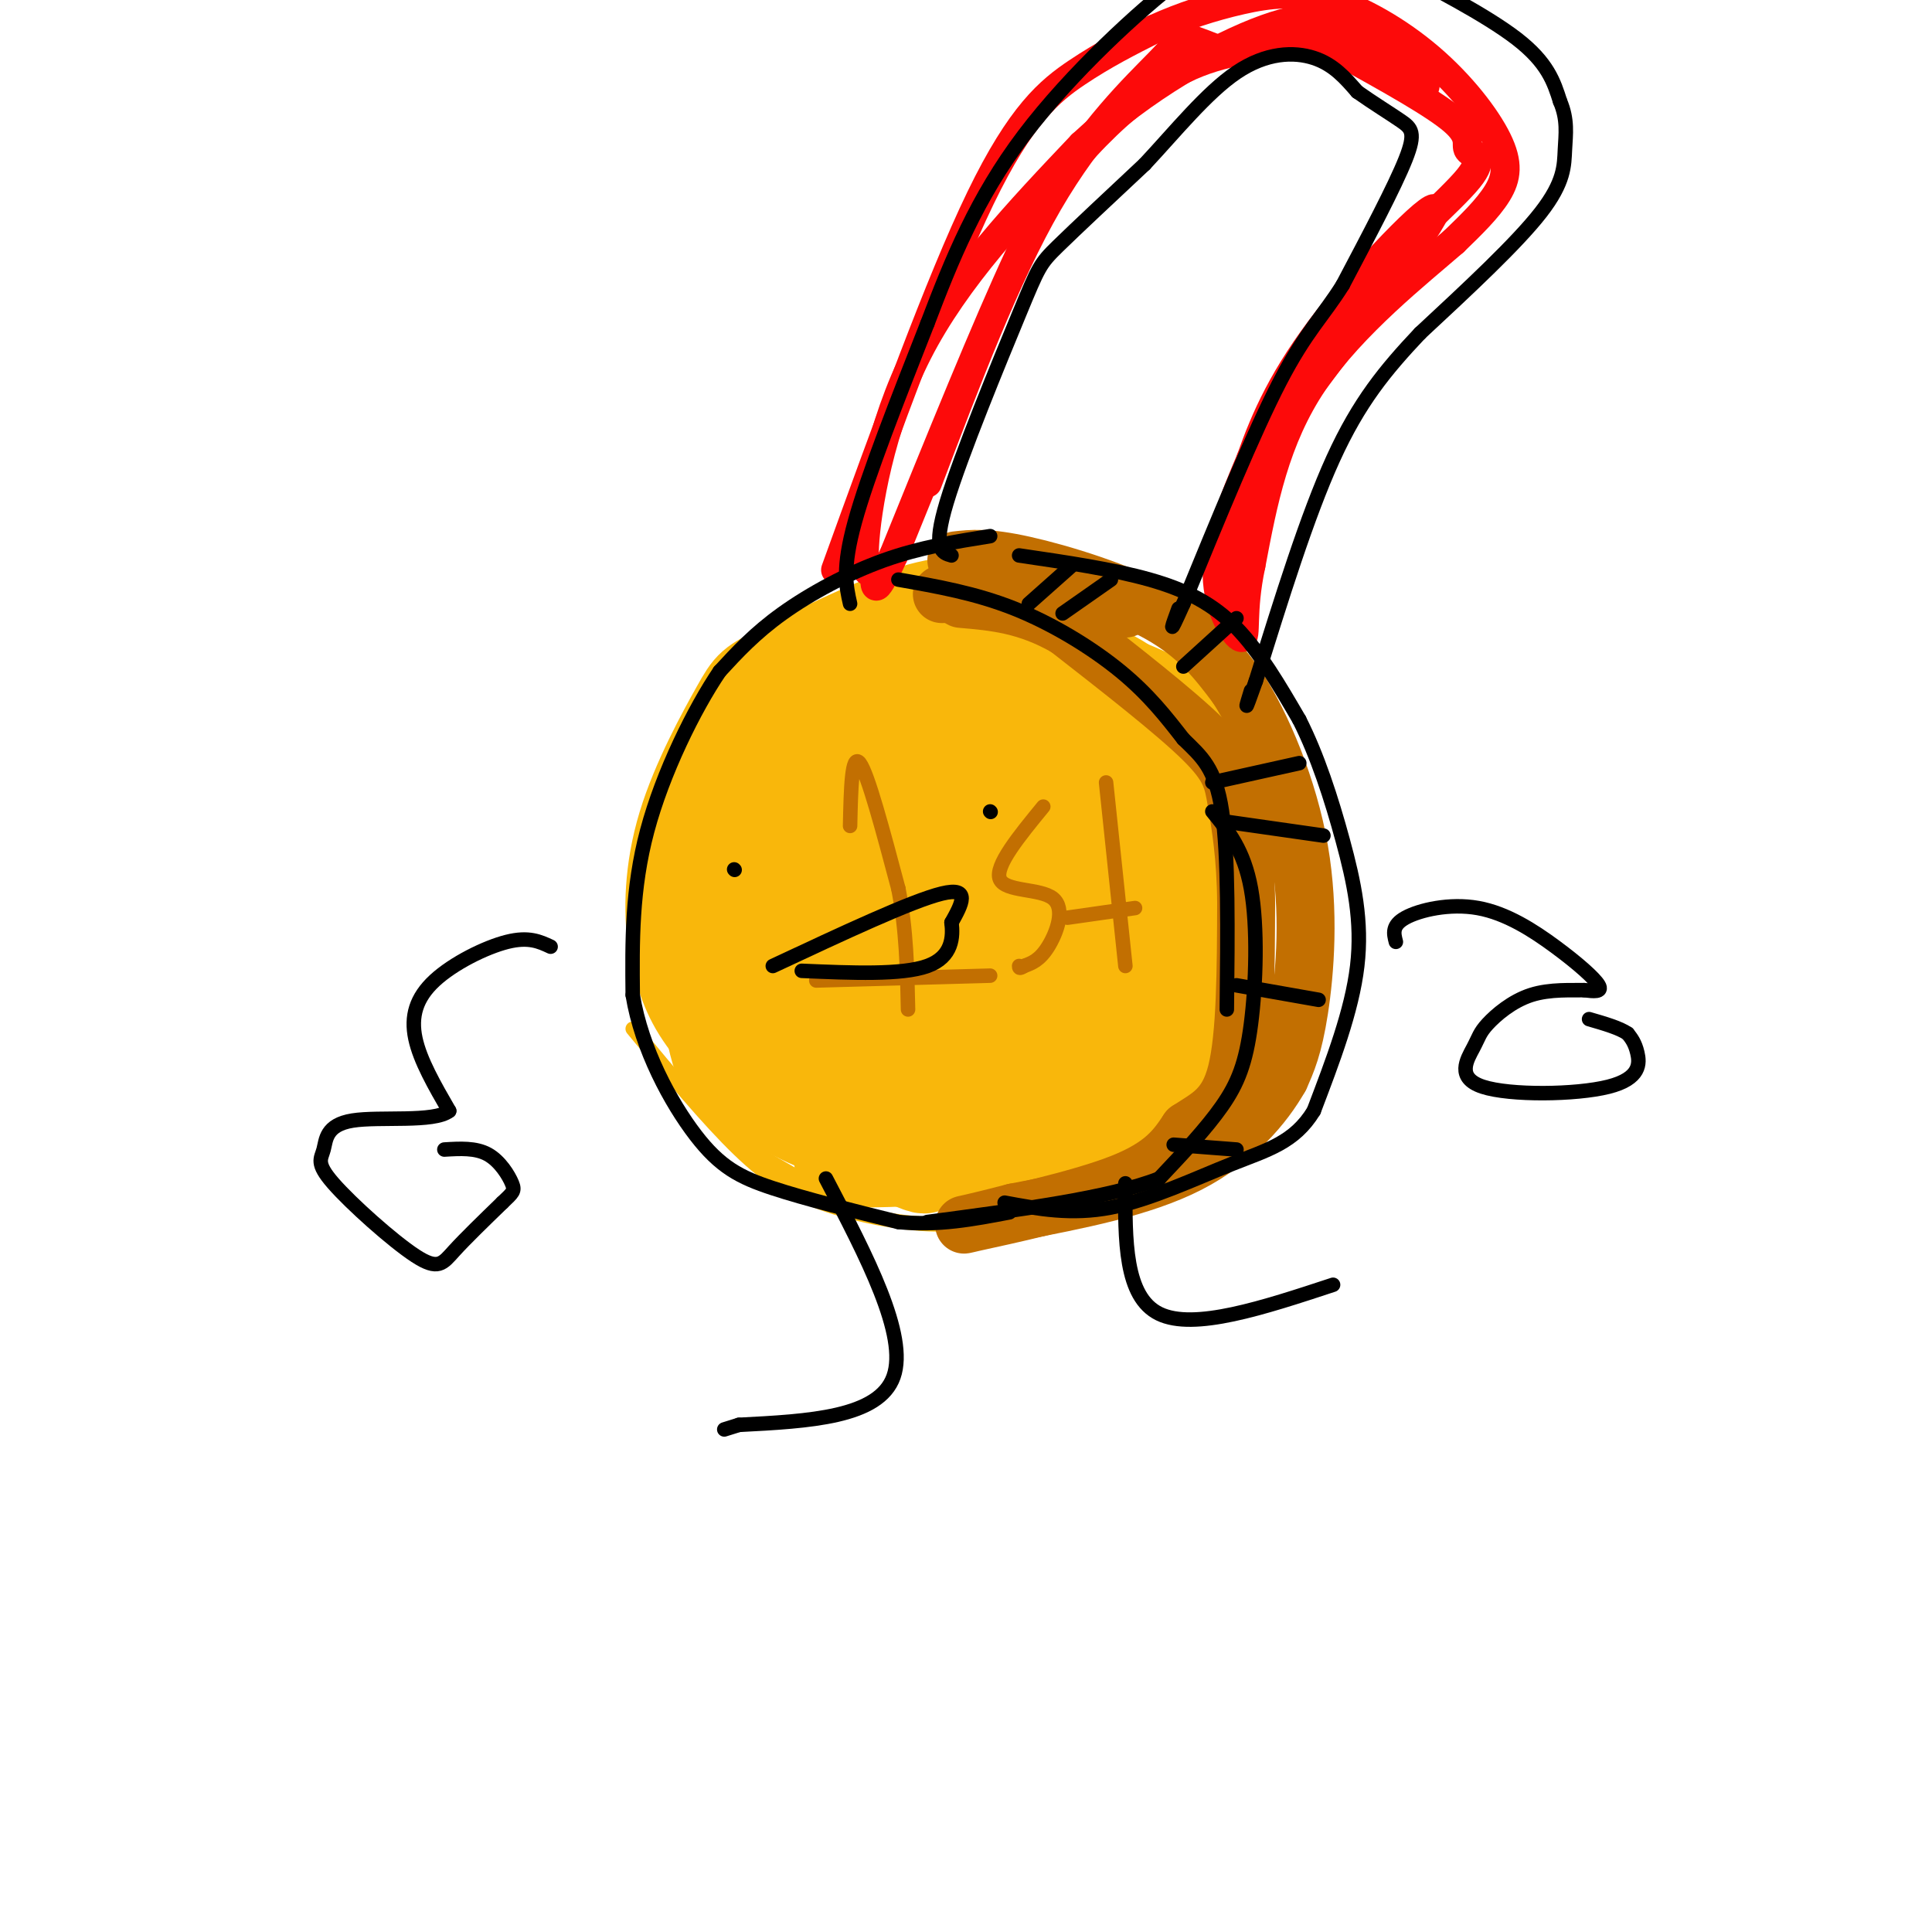 <svg viewBox='0 0 400 400' version='1.1' xmlns='http://www.w3.org/2000/svg' xmlns:xlink='http://www.w3.org/1999/xlink'><g fill='none' stroke='rgb(249,183,11)' stroke-width='3' stroke-linecap='round' stroke-linejoin='round'><path d='M204,127c-7.690,-1.042 -15.381,-2.083 -25,2c-9.619,4.083 -21.167,13.292 -27,17c-5.833,3.708 -5.952,1.917 -8,9c-2.048,7.083 -6.024,23.042 -10,39'/><path d='M170,136c-5.095,-0.690 -10.190,-1.381 -16,10c-5.810,11.381 -12.333,34.833 -16,46c-3.667,11.167 -4.476,10.048 -1,15c3.476,4.952 11.238,15.976 19,27'/><path d='M141,158c-1.726,1.429 -3.452,2.857 -4,13c-0.548,10.143 0.083,29.000 2,41c1.917,12.000 5.119,17.143 11,22c5.881,4.857 14.440,9.429 23,14'/><path d='M131,213c7.750,9.363 15.500,18.726 22,25c6.500,6.274 11.750,9.458 20,12c8.250,2.542 19.500,4.440 28,3c8.500,-1.440 14.250,-6.220 20,-11'/><path d='M188,129c3.042,-2.113 6.083,-4.226 16,-3c9.917,1.226 26.708,5.792 36,10c9.292,4.208 11.083,8.060 13,16c1.917,7.940 3.958,19.970 6,32'/><path d='M259,184c0.833,8.667 -0.083,14.333 -1,20'/><path d='M147,228c3.381,3.036 6.762,6.071 16,10c9.238,3.929 24.333,8.750 32,11c7.667,2.250 7.905,1.929 14,0c6.095,-1.929 18.048,-5.464 30,-9'/><path d='M192,247c8.583,0.351 17.167,0.702 24,0c6.833,-0.702 11.917,-2.458 17,-5c5.083,-2.542 10.167,-5.869 16,-12c5.833,-6.131 12.417,-15.065 19,-24'/><path d='M236,240c6.833,-3.750 13.667,-7.500 19,-15c5.333,-7.500 9.167,-18.750 13,-30'/></g>
<g fill='none' stroke='rgb(249,183,11)' stroke-width='20' stroke-linecap='round' stroke-linejoin='round'><path d='M192,145c-3.194,-1.171 -6.388,-2.343 -10,-2c-3.612,0.343 -7.642,2.200 -12,6c-4.358,3.800 -9.044,9.544 -13,14c-3.956,4.456 -7.180,7.623 -7,16c0.180,8.377 3.766,21.965 7,30c3.234,8.035 6.117,10.518 9,13'/><path d='M166,222c2.154,3.111 3.041,4.388 6,6c2.959,1.612 7.992,3.559 15,5c7.008,1.441 15.991,2.376 24,-2c8.009,-4.376 15.042,-14.063 18,-19c2.958,-4.937 1.840,-5.124 2,-7c0.160,-1.876 1.600,-5.441 -1,-12c-2.600,-6.559 -9.238,-16.112 -16,-23c-6.762,-6.888 -13.646,-11.111 -19,-13c-5.354,-1.889 -9.177,-1.445 -13,-1'/><path d='M182,156c-5.223,2.050 -11.781,7.674 -16,12c-4.219,4.326 -6.100,7.356 -8,14c-1.900,6.644 -3.819,16.904 -3,25c0.819,8.096 4.377,14.027 10,19c5.623,4.973 13.312,8.986 21,13'/><path d='M186,239c5.127,2.681 7.446,2.884 3,1c-4.446,-1.884 -15.656,-5.856 -22,-9c-6.344,-3.144 -7.824,-5.462 -11,-9c-3.176,-3.538 -8.050,-8.297 -11,-13c-2.950,-4.703 -3.975,-9.352 -5,-14'/><path d='M140,195c-0.941,-6.225 -0.794,-14.787 2,-24c2.794,-9.213 8.233,-19.078 11,-24c2.767,-4.922 2.860,-4.902 9,-8c6.140,-3.098 18.326,-9.314 27,-12c8.674,-2.686 13.837,-1.843 19,-1'/><path d='M208,126c6.676,2.326 13.864,8.639 20,16c6.136,7.361 11.218,15.768 11,28c-0.218,12.232 -5.738,28.289 -10,36c-4.262,7.711 -7.266,7.077 -12,7c-4.734,-0.077 -11.198,0.402 -19,-1c-7.802,-1.402 -16.944,-4.686 -22,-8c-5.056,-3.314 -6.028,-6.657 -7,-10'/><path d='M169,194c-1.584,-2.734 -2.043,-4.570 3,-12c5.043,-7.430 15.588,-20.454 21,-27c5.412,-6.546 5.690,-6.612 9,-8c3.310,-1.388 9.652,-4.096 15,-3c5.348,1.096 9.704,5.995 14,14c4.296,8.005 8.533,19.115 9,28c0.467,8.885 -2.836,15.546 -5,20c-2.164,4.454 -3.190,6.701 -6,9c-2.810,2.299 -7.405,4.649 -12,7'/><path d='M217,222c-4.178,2.068 -8.624,3.738 -13,4c-4.376,0.262 -8.683,-0.886 -16,-2c-7.317,-1.114 -17.645,-2.196 -11,-12c6.645,-9.804 30.264,-28.332 40,-36c9.736,-7.668 5.589,-4.478 5,-2c-0.589,2.478 2.380,4.244 2,6c-0.380,1.756 -4.109,3.502 -7,3c-2.891,-0.502 -4.946,-3.251 -7,-6'/><path d='M210,177c-4.346,-3.490 -11.711,-9.214 -18,-10c-6.289,-0.786 -11.501,3.365 -16,6c-4.499,2.635 -8.285,3.753 -12,10c-3.715,6.247 -7.357,17.624 -11,29'/><path d='M153,212c-1.871,6.327 -1.048,7.644 1,10c2.048,2.356 5.321,5.750 12,9c6.679,3.250 16.766,6.357 26,7c9.234,0.643 17.617,-1.179 26,-3'/><path d='M218,235c7.735,-1.568 14.073,-3.987 19,-11c4.927,-7.013 8.442,-18.619 9,-28c0.558,-9.381 -1.841,-16.537 -6,-22c-4.159,-5.463 -10.080,-9.231 -16,-13'/><path d='M224,161c-5.073,-2.724 -9.757,-3.033 -13,-3c-3.243,0.033 -5.045,0.409 -9,3c-3.955,2.591 -10.061,7.398 -13,11c-2.939,3.602 -2.710,5.998 -4,9c-1.290,3.002 -4.098,6.609 0,13c4.098,6.391 15.103,15.567 23,18c7.897,2.433 12.685,-1.876 14,-6c1.315,-4.124 -0.842,-8.062 -3,-12'/><path d='M219,194c-3.166,-3.509 -9.581,-6.281 -16,-12c-6.419,-5.719 -12.844,-14.386 -15,-22c-2.156,-7.614 -0.045,-14.175 3,-18c3.045,-3.825 7.022,-4.912 11,-6'/><path d='M202,136c6.356,-0.992 16.745,-0.472 25,3c8.255,3.472 14.376,9.896 19,16c4.624,6.104 7.750,11.887 8,22c0.250,10.113 -2.375,24.557 -5,39'/><path d='M249,216c-0.637,6.938 0.270,4.783 -3,5c-3.270,0.217 -10.719,2.807 -18,4c-7.281,1.193 -14.395,0.990 -19,0c-4.605,-0.990 -6.701,-2.767 -9,-4c-2.299,-1.233 -4.800,-1.924 -5,-7c-0.200,-5.076 1.900,-14.538 4,-24'/><path d='M199,190c2.863,-10.285 8.020,-23.997 12,-31c3.980,-7.003 6.782,-7.296 10,-6c3.218,1.296 6.852,4.183 9,6c2.148,1.817 2.809,2.566 5,8c2.191,5.434 5.912,15.553 5,26c-0.912,10.447 -6.456,21.224 -12,32'/><path d='M228,225c-4.188,7.761 -8.659,11.163 -20,13c-11.341,1.837 -29.553,2.110 -33,2c-3.447,-0.110 7.872,-0.603 14,-2c6.128,-1.397 7.064,-3.699 8,-6'/><path d='M197,232c8.178,-6.267 24.622,-18.933 28,-26c3.378,-7.067 -6.311,-8.533 -16,-10'/></g>
<g fill='none' stroke='rgb(194,111,1)' stroke-width='12' stroke-linecap='round' stroke-linejoin='round'><path d='M198,116c3.156,-0.356 6.311,-0.711 14,1c7.689,1.711 19.911,5.489 28,10c8.089,4.511 12.044,9.756 16,15'/><path d='M256,142c5.369,8.214 10.792,21.250 13,34c2.208,12.750 1.202,25.214 0,33c-1.202,7.786 -2.601,10.893 -4,14'/><path d='M265,223c-3.244,5.733 -9.356,13.067 -19,18c-9.644,4.933 -22.822,7.467 -36,10'/><path d='M210,251c-9.000,2.345 -13.500,3.208 -8,2c5.500,-1.208 21.000,-4.488 30,-8c9.000,-3.512 11.500,-7.256 14,-11'/><path d='M246,234c4.311,-2.822 8.089,-4.378 10,-12c1.911,-7.622 1.956,-21.311 2,-35'/><path d='M258,187c-0.060,-9.667 -1.208,-16.333 -2,-21c-0.792,-4.667 -1.226,-7.333 -7,-13c-5.774,-5.667 -16.887,-14.333 -28,-23'/><path d='M221,130c-8.333,-4.833 -15.167,-5.417 -22,-6'/><path d='M233,126c0.167,-1.250 0.333,-2.500 -6,-3c-6.333,-0.500 -19.167,-0.250 -32,0'/></g>
<g fill='none' stroke='rgb(194,111,1)' stroke-width='3' stroke-linecap='round' stroke-linejoin='round'><path d='M176,171c0.167,-7.583 0.333,-15.167 2,-13c1.667,2.167 4.833,14.083 8,26'/><path d='M186,184c1.667,8.500 1.833,16.750 2,25'/><path d='M169,203c0.000,0.000 36.000,-1.000 36,-1'/><path d='M216,167c-5.048,6.161 -10.095,12.321 -9,15c1.095,2.679 8.333,1.875 11,4c2.667,2.125 0.762,7.179 -1,10c-1.762,2.821 -3.381,3.411 -5,4'/><path d='M212,200c-1.000,0.667 -1.000,0.333 -1,0'/><path d='M229,162c0.000,0.000 4.000,38.000 4,38'/><path d='M221,190c0.000,0.000 14.000,-2.000 14,-2'/></g>
<g fill='none' stroke='rgb(253,10,10)' stroke-width='6' stroke-linecap='round' stroke-linejoin='round'><path d='M173,118c10.800,-29.822 21.600,-59.644 30,-77c8.400,-17.356 14.400,-22.244 20,-26c5.600,-3.756 10.800,-6.378 16,-9'/><path d='M239,6c5.742,-2.620 12.098,-4.669 18,-6c5.902,-1.331 11.349,-1.942 18,0c6.651,1.942 14.504,6.438 21,12c6.496,5.562 11.633,12.190 14,17c2.367,4.810 1.962,7.803 0,11c-1.962,3.197 -5.481,6.599 -9,10'/><path d='M301,50c-7.267,6.311 -20.933,17.089 -29,29c-8.067,11.911 -10.533,24.956 -13,38'/><path d='M259,117c-2.083,9.762 -0.792,15.167 -2,15c-1.208,-0.167 -4.917,-5.905 -5,-13c-0.083,-7.095 3.458,-15.548 7,-24'/><path d='M259,95c2.940,-8.345 6.792,-17.208 16,-29c9.208,-11.792 23.774,-26.512 22,-22c-1.774,4.512 -19.887,28.256 -38,52'/><path d='M259,96c-7.333,14.774 -6.667,25.708 -6,25c0.667,-0.708 1.333,-13.060 6,-25c4.667,-11.940 13.333,-23.470 22,-35'/><path d='M281,61c8.638,-10.537 19.233,-19.381 23,-24c3.767,-4.619 0.707,-5.013 0,-6c-0.707,-0.987 0.941,-2.568 -3,-6c-3.941,-3.432 -13.470,-8.716 -23,-14'/><path d='M278,11c-4.330,-2.672 -3.655,-2.351 -8,-2c-4.345,0.351 -13.711,0.733 -22,4c-8.289,3.267 -15.501,9.418 -21,15c-5.499,5.582 -9.285,10.595 -16,25c-6.715,14.405 -16.357,38.203 -26,62'/><path d='M185,115c-4.740,10.360 -3.590,5.262 -4,4c-0.410,-1.262 -2.380,1.314 -2,-6c0.380,-7.314 3.108,-24.518 11,-40c7.892,-15.482 20.946,-29.241 34,-43'/><path d='M224,30c12.869,-11.976 28.042,-20.417 38,-24c9.958,-3.583 14.702,-2.310 19,0c4.298,2.310 8.149,5.655 12,9'/><path d='M293,15c2.333,2.000 2.167,2.500 2,3'/><path d='M254,11c-3.238,-1.315 -6.476,-2.631 -8,-3c-1.524,-0.369 -1.333,0.208 -6,5c-4.667,4.792 -14.190,13.798 -23,29c-8.810,15.202 -16.905,36.601 -25,58'/></g>
<g fill='none' stroke='rgb(0,0,0)' stroke-width='3' stroke-linecap='round' stroke-linejoin='round'><path d='M205,111c-7.244,1.156 -14.489,2.311 -22,5c-7.511,2.689 -15.289,6.911 -21,11c-5.711,4.089 -9.356,8.044 -13,12'/><path d='M149,139c-5.222,7.689 -11.778,20.911 -15,33c-3.222,12.089 -3.111,23.044 -3,34'/><path d='M131,206c1.833,11.250 7.917,22.375 13,29c5.083,6.625 9.167,8.750 16,11c6.833,2.250 16.417,4.625 26,7'/><path d='M186,253c8.167,0.833 15.583,-0.583 23,-2'/><path d='M186,120c7.978,1.400 15.956,2.800 24,6c8.044,3.200 16.156,8.200 22,13c5.844,4.800 9.422,9.400 13,14'/><path d='M245,153c3.756,3.689 6.644,5.911 8,15c1.356,9.089 1.178,25.044 1,41'/><path d='M251,168c3.280,4.012 6.560,8.024 8,16c1.440,7.976 1.042,19.917 0,28c-1.042,8.083 -2.726,12.310 -6,17c-3.274,4.690 -8.137,9.845 -13,15'/><path d='M240,244c-10.167,4.000 -29.083,6.500 -48,9'/><path d='M211,115c9.689,1.422 19.378,2.844 27,5c7.622,2.156 13.178,5.044 18,10c4.822,4.956 8.911,11.978 13,19'/><path d='M269,149c3.762,7.405 6.667,16.417 9,25c2.333,8.583 4.095,16.738 3,26c-1.095,9.262 -5.048,19.631 -9,30'/><path d='M272,230c-4.012,6.583 -9.542,8.042 -17,11c-7.458,2.958 -16.845,7.417 -25,9c-8.155,1.583 -15.077,0.292 -22,-1'/><path d='M222,117c0.000,0.000 -9.000,8.000 -9,8'/><path d='M256,128c0.000,0.000 -11.000,10.000 -11,10'/><path d='M253,170c0.000,0.000 21.000,3.000 21,3'/><path d='M256,204c0.000,0.000 17.000,3.000 17,3'/><path d='M243,237c0.000,0.000 13.000,1.000 13,1'/><path d='M251,162c0.000,0.000 18.000,-4.000 18,-4'/><path d='M220,127c0.000,0.000 10.000,-7.000 10,-7'/><path d='M176,125c-0.833,-3.667 -1.667,-7.333 1,-17c2.667,-9.667 8.833,-25.333 15,-41'/><path d='M192,67c5.060,-13.298 10.208,-26.042 20,-39c9.792,-12.958 24.226,-26.131 32,-32c7.774,-5.869 8.887,-4.435 10,-3'/><path d='M254,-7c6.609,-0.917 18.132,-1.710 24,-2c5.868,-0.290 6.080,-0.078 12,3c5.920,3.078 17.549,9.022 24,14c6.451,4.978 7.726,8.989 9,13'/><path d='M323,21c1.619,3.798 1.167,6.792 1,10c-0.167,3.208 -0.048,6.631 -5,13c-4.952,6.369 -14.976,15.685 -25,25'/><path d='M294,69c-7.178,7.622 -12.622,14.178 -18,26c-5.378,11.822 -10.689,28.911 -16,46'/><path d='M260,141c-2.833,8.000 -1.917,5.000 -1,2'/><path d='M197,115c-1.988,-0.554 -3.976,-1.107 -1,-11c2.976,-9.893 10.917,-29.125 15,-39c4.083,-9.875 4.310,-10.393 8,-14c3.690,-3.607 10.845,-10.304 18,-17'/><path d='M237,34c6.238,-6.667 12.833,-14.833 19,-19c6.167,-4.167 11.905,-4.333 16,-3c4.095,1.333 6.548,4.167 9,7'/><path d='M281,19c3.214,2.274 6.750,4.458 9,6c2.250,1.542 3.214,2.440 1,8c-2.214,5.560 -7.607,15.780 -13,26'/><path d='M278,59c-4.022,6.444 -7.578,9.556 -13,20c-5.422,10.444 -12.711,28.222 -20,46'/><path d='M245,125c-3.500,7.833 -2.250,4.417 -1,1'/><path d='M152,180c0.000,0.000 0.100,0.100 0.1,0.1'/><path d='M205,168c0.000,0.000 0.100,0.100 0.1,0.1'/><path d='M160,200c14.417,-6.750 28.833,-13.500 35,-15c6.167,-1.500 4.083,2.250 2,6'/><path d='M197,191c0.356,2.889 0.244,7.111 -5,9c-5.244,1.889 -15.622,1.444 -26,1'/><path d='M171,244c8.500,16.250 17.000,32.500 14,41c-3.000,8.500 -17.500,9.250 -32,10'/><path d='M153,295c-5.333,1.667 -2.667,0.833 0,0'/><path d='M233,245c-0.083,11.750 -0.167,23.500 7,27c7.167,3.500 21.583,-1.250 36,-6'/><path d='M289,195c-0.445,-1.707 -0.890,-3.413 2,-5c2.890,-1.587 9.115,-3.054 15,-2c5.885,1.054 11.431,4.630 16,8c4.569,3.370 8.163,6.534 9,8c0.837,1.466 -1.081,1.233 -3,1'/><path d='M328,205c-2.439,0.065 -7.035,-0.271 -11,1c-3.965,1.271 -7.299,4.150 -9,6c-1.701,1.850 -1.768,2.673 -3,5c-1.232,2.327 -3.629,6.160 2,8c5.629,1.840 19.285,1.688 26,0c6.715,-1.688 6.490,-4.911 6,-7c-0.490,-2.089 -1.245,-3.045 -2,-4'/><path d='M337,214c-1.667,-1.167 -4.833,-2.083 -8,-3'/><path d='M114,196c-2.268,-1.060 -4.536,-2.119 -9,-1c-4.464,1.119 -11.125,4.417 -15,8c-3.875,3.583 -4.964,7.452 -4,12c0.964,4.548 3.982,9.774 7,15'/><path d='M93,230c-3.117,2.459 -14.411,1.107 -20,2c-5.589,0.893 -5.473,4.032 -6,6c-0.527,1.968 -1.698,2.765 2,7c3.698,4.235 12.265,11.910 17,15c4.735,3.090 5.639,1.597 8,-1c2.361,-2.597 6.181,-6.299 10,-10'/><path d='M104,249c2.190,-2.107 2.667,-2.375 2,-4c-0.667,-1.625 -2.476,-4.607 -5,-6c-2.524,-1.393 -5.762,-1.196 -9,-1'/></g>
</svg>